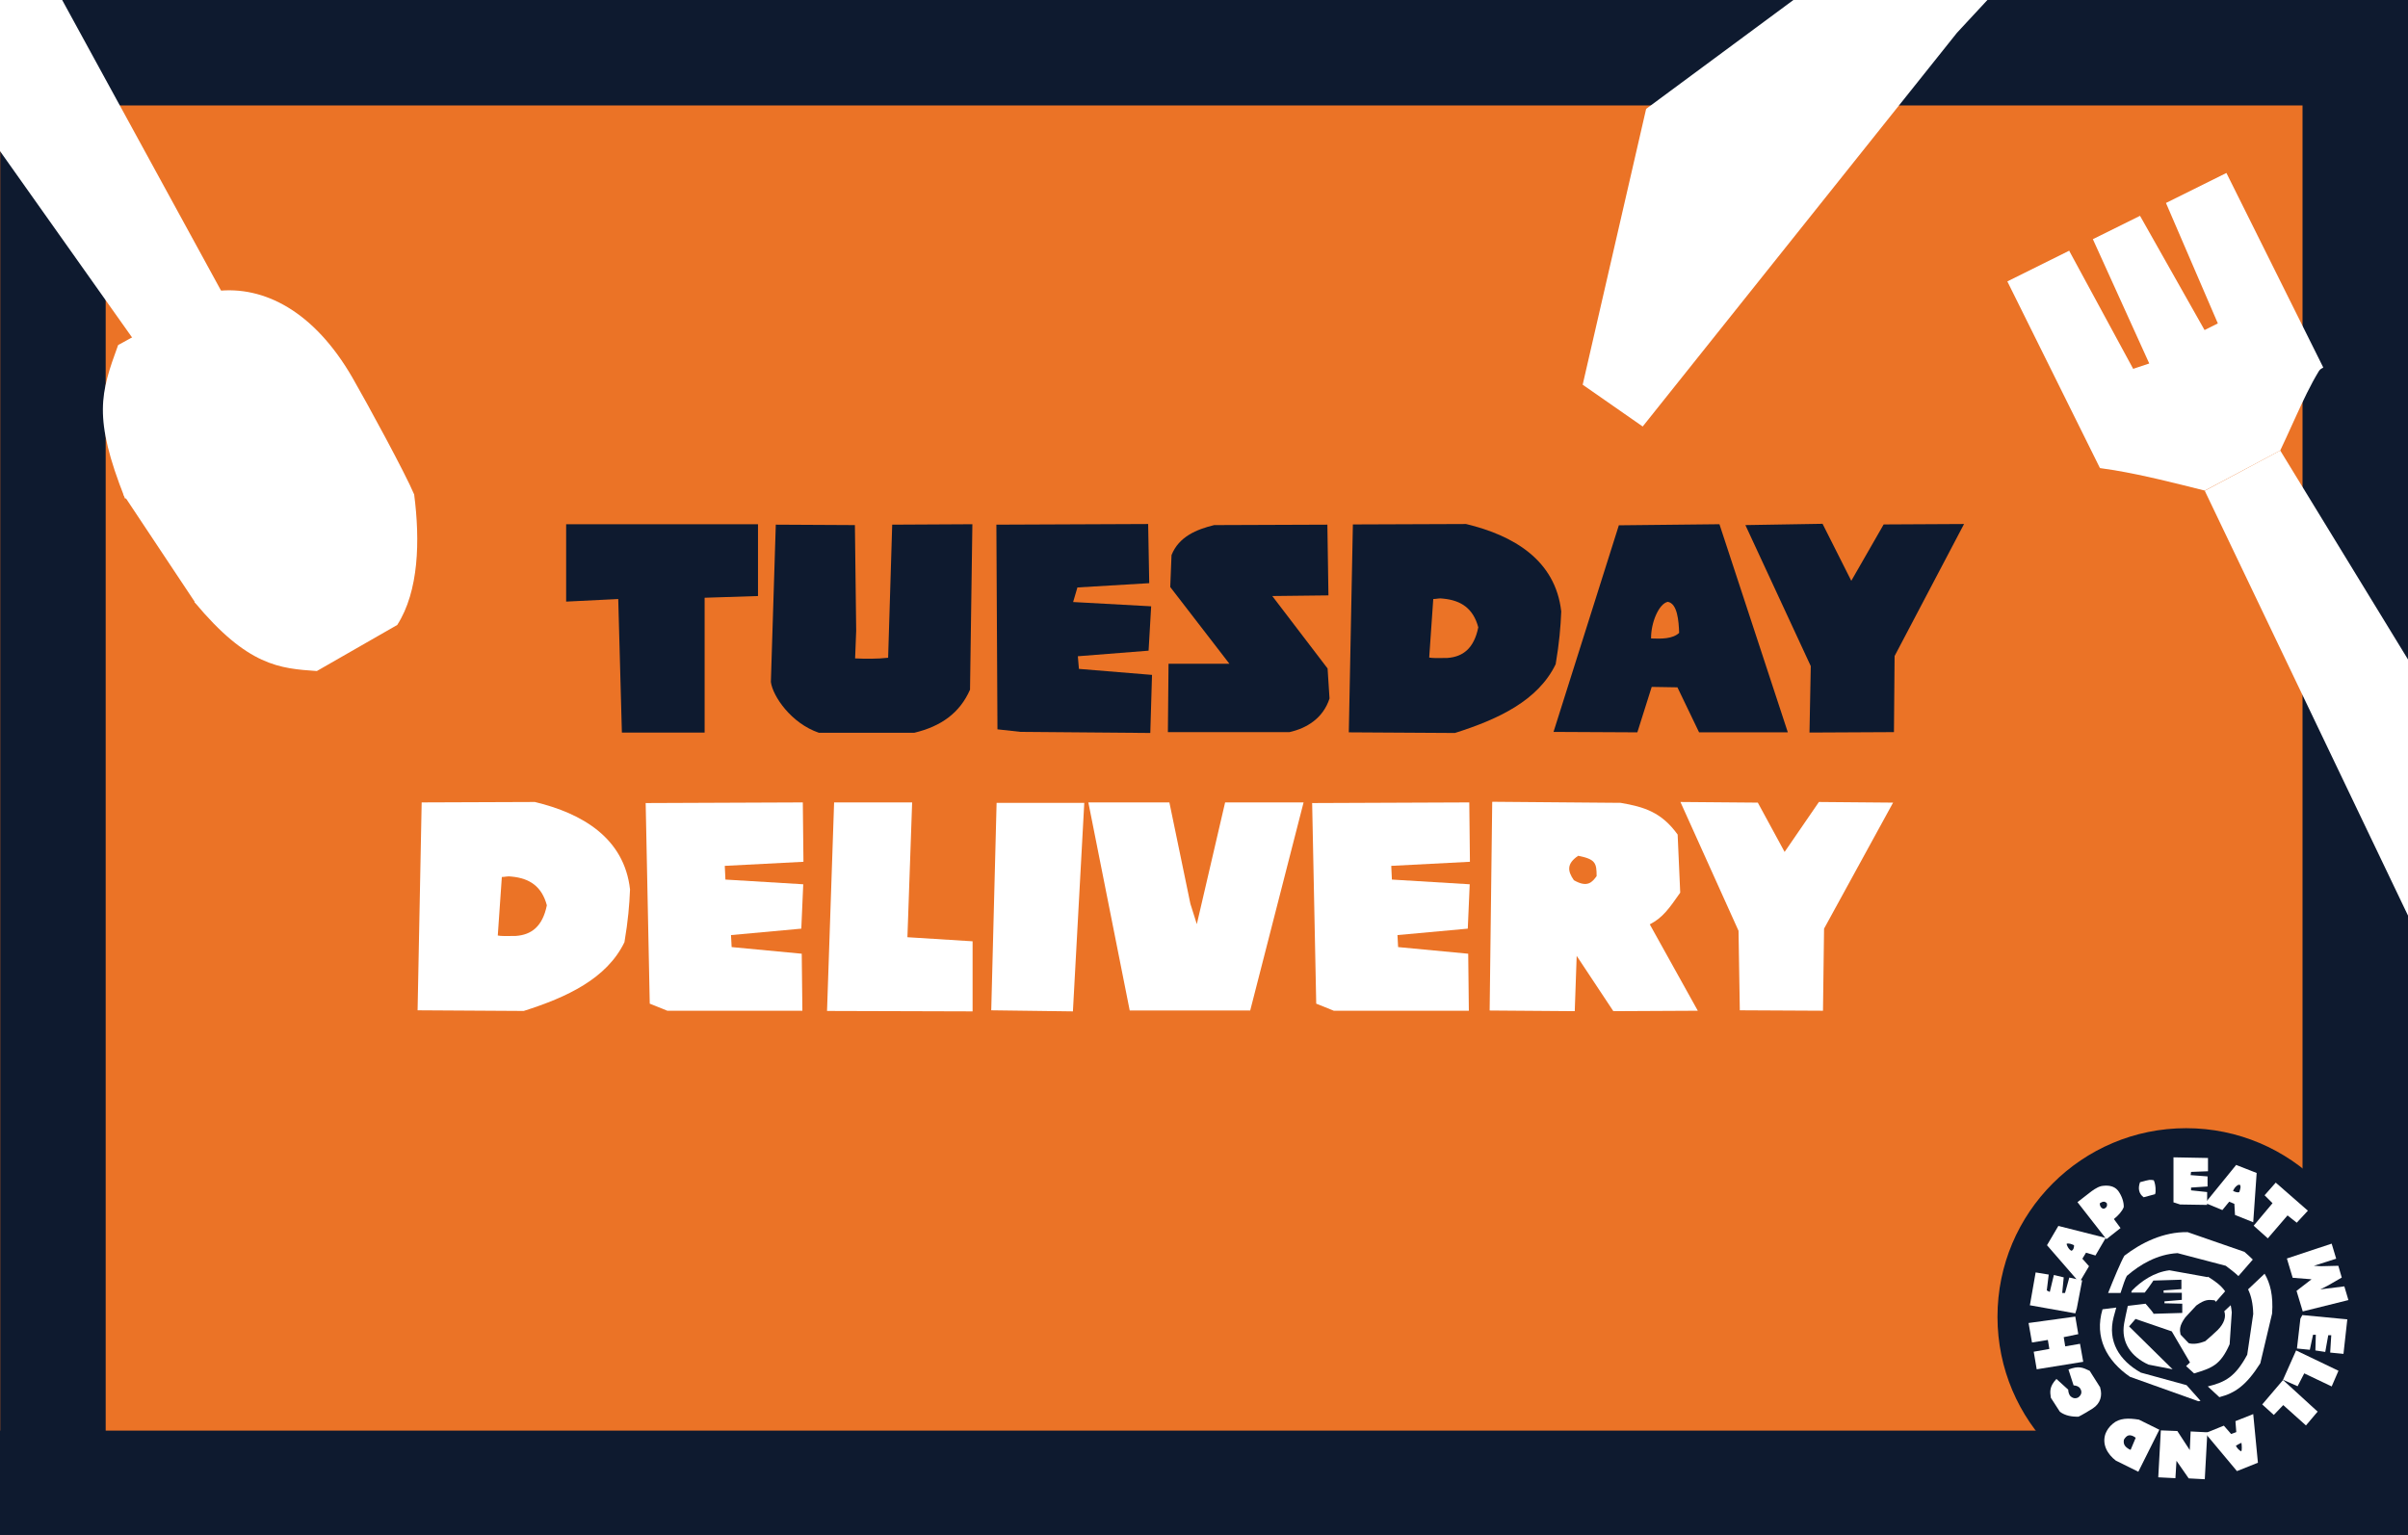 <?xml version="1.0" encoding="UTF-8"?>
<svg id="Layer_1" xmlns="http://www.w3.org/2000/svg" version="1.1" viewBox="0 0 1123.3 716.2">
  <rect x="0" y="0" width="1123.3" height="716.2" fill="#333333" stroke="none"/>
  <!-- Generator: Adobe Illustrator 29.0.0, SVG Export Plug-In . SVG Version: 2.1.0 Build 186)  -->
  <defs>
    <style>
      .st0 {
        fill: #0e1a2f;
      }

      .st1 {
        fill: #fff;
      }

      .st2 {
        fill: #eb7326;
      }
    </style>
  </defs>
  <polyline class="st2" points="0 0 1123.3 0 1123.3 715.3 0 715.3 0 0"/>
  <rect class="st0" x="740.6" y="333.5" width="716.2" height="49.2" transform="translate(740.6 1456.8) rotate(-90)"/>
  <rect class="st0" x="-333" y="333.1" width="715.3" height="49.2" transform="translate(-333 382.2) rotate(-90)"/>
  <rect class="st0" x="0" y="667.5" width="1098.7" height="48.7"/>
  <rect class="st0" x="0" width="1098.7" height="49.2"/>
  <g>
    <path class="st0" d="M288.4,279.5l-24.3,1.2v-36.1h89.5v33.5l-24.9.8v62.9h-38.6l-1.7-62.3Z"/>
    <path class="st0" d="M361.9,244.8l36.9.2.6,49.3-.5,12.9c4.4.2,10.3.3,15.4-.3l1.9-62.1,37.4-.2-1.1,77.2c-4.8,10.9-13.5,17.1-26,20.1h-44.5c-12.9-4.4-21.5-17-22.4-23.7l2.3-73.5Z"/>
    <path class="st0" d="M464.8,244.8l70.8-.3.5,27.6-33.5,2-2,6.8,36.4,2-1.2,20.7-33,2.6.5,5.9,34.1,2.8-.8,27.1-60.4-.5-10.9-1.2-.5-95.6Z"/>
    <path class="st0" d="M545.3,309.7h28.2l-27.6-35.8.6-14.9c3.4-8.6,11.7-12,19.9-14l52.8-.2.5,33-26.2.3,25.8,33.8.9,14c-3,9.3-10.7,13.9-18.7,15.7h-56.7l.3-31.9Z"/>
    <path class="st0" d="M631,244.7l52.9-.2c22.1,5.3,41.7,16.8,44.4,40.8-.3,7.3-.9,14.5-2.6,24.6-8.2,17-26.8,25.7-47,32.1l-49.5-.3,1.9-97ZM666.7,306.8c1.2.3,4.7.3,8.4.2,7.3-.5,12.5-4.4,14.5-14.3-2.3-8.6-7.8-12.6-16.5-13.4-1.7-.3-3,.2-4.5.2l-1.9,27.4Z"/>
    <path class="st0" d="M755.2,245.1l46.9-.5,31.9,97.1h-41.4l-10.1-21-12-.2-6.7,21.2-39.1-.2,30.5-96.5ZM778,280.8c-4.2.9-7.9,9.8-7.8,17.1,5,.2,10.1.2,13.1-2.6-.2-5.6-.8-13.7-5.3-14.5Z"/>
    <path class="st0" d="M844.7,310.8l-30.5-65.8,36-.6,13.4,26.6,15.1-26.3,37.5-.2-32.4,61.6-.3,35.5-39.4.2.6-31Z"/>
    <path class="st1" d="M196.6,374.4l52.9-.2c22.1,5.3,41.7,16.8,44.4,40.8-.3,7.3-.9,14.5-2.6,24.6-8.2,17-26.8,25.7-47,32.1l-49.5-.3,1.9-97ZM232.2,436.5c1.2.3,4.7.3,8.4.2,7.3-.5,12.5-4.4,14.5-14.3-2.3-8.6-7.8-12.6-16.5-13.4-1.7-.3-3,.2-4.5.2l-1.9,27.4Z"/>
    <path class="st1" d="M301,374.7l73.5-.3.3,27.7-36.7,1.9.3,6.4,36.3,2.2-.9,20.7-32.8,3,.3,5.6,32.7,3.1.3,26.6h-63l-8.2-3.3-1.9-93.5Z"/>
    <path class="st1" d="M389.1,374.4h36.4l-2.2,62.9,30.4,1.9v32.7l-67.9-.2,3.3-97.3Z"/>
    <path class="st1" d="M464.9,374.6h40.9l-5.3,97.3-38.1-.5,2.5-96.8Z"/>
    <path class="st1" d="M507.7,374.4h37.8l9.8,47.3,3,9.5,13.2-56.8h36.6l-24.9,97.1h-56.2l-19.3-97.1Z"/>
    <path class="st1" d="M611.9,374.7l73.5-.3.3,27.7-36.7,1.9.3,6.4,36.3,2.2-.9,20.7-32.8,3,.3,5.6,32.7,3.1.3,26.6h-63l-8.2-3.3-1.9-93.5Z"/>
    <path class="st1" d="M696.2,374.1l59.8.5c11.1,1.9,19.1,4.4,26.6,14.8l1.2,27.1c-5.3,7.6-8.2,11.7-14.2,14.8l22.4,40.3-39.4.2-17.1-25.8-.9,25.8-39.7-.3,1.2-97.3ZM736.2,399.3c-5.3,3.6-5.1,7-2,11.4,6.4,3.7,8.6.8,10.6-1.9,0-6.1-.5-7.9-8.6-9.5Z"/>
    <path class="st1" d="M811,434.3l-27.1-60.1,36.1.3,12.5,23,16-23.3,34.6.3-32.2,58.8-.5,38.3-38.8-.2-.6-37.2Z"/>
  </g>
  <g>
    <polygon class="st1" points="57.6 230.8 91.3 281.5 150.6 268.2 163.9 212 108.3 172.7 57.6 230.8"/>
    <g>
      <polygon class="st1" points="0 0 0 70.5 64.4 161.4 104.1 137.4 29 0 0 0"/>
      <path class="st1" d="M101,135.8c22.1-2.6,45.5,9.4,63.4,40.4,6.8,11.8,24.7,44.7,28.8,54.5,2.8,21.5,2.2,45.2-7.9,60.9l-37.5,21.5c-17.2-1.2-32.2-2.2-57.1-32.2l27.2-33.3c5.6.8,13.1,1.1,17.4-2.2,6.5-7.2,6.6-16.7,1.3-27.1-8.4-13.5-18.5-17-26.4-12.6-5.6,3.1-7.3,10.9-7.3,20.3l-44.6,6.6c-15.1-38.1-11.3-49.3-3.2-71.6l45.9-25.2Z"/>
    </g>
  </g>
  <g>
    <circle class="st0" cx="1019.8" cy="614.4" r="88"/>
    <g>
      <path class="st1" d="M992.3,595.2c6-5.2,14.1-10,23.5-10.5l22.5,5.9c2.1,1.6,4.1,3.1,5.9,4.8l6.7-7.7c-1.2-1.2-2.5-2.4-3.9-3.6l-26.5-9.2c-11.3-.2-21.7,5-29.5,11-1.6,2.7-5.1,11.1-7.6,17.4h5.8c1.1-3.5,2.2-6.7,3-8.1Z"/>
      <path class="st1" d="M1048.7,601.6c1.4,2.9,2.3,6.6,2.4,11.5l-2.8,19c-5.6,10.4-10.3,12.8-18.4,14.8l5.4,5c7.3-1.9,12.5-5.4,19.1-15.8l5.5-23.2c.6-8.5-.9-14.2-3.5-18.6l-7.6,7.2Z"/>
      <path class="st1" d="M998.6,640.4c-9.9-5.6-15.6-14.5-12.6-25.9.3-1.1.7-2.6,1.2-4.4l-6.4.8c-3.9,13.1,1.9,24,12.8,31.5l31.9,11.4c.3,0,.7-.1,1-.2l-6.5-7.3-21.5-5.9Z"/>
      <path class="st1" d="M1029.8,595.9l-17.8-3.2c-7.2.9-13.2,5.1-17.5,9.5,0,.2-.2.5-.3.9h6.3c1.2-1.6,2.4-3.1,3.5-4.8.2-.3.3-.5.5-.8l13.1-.4v4.4c.1,0-8.3.6-8.3.6v1.1c-.1,0,8.5,0,8.5,0v3.3c.1,0-8.1.7-8.1.7v.9s8.3.2,8.3.2v4.3c.1,0-13.5.4-13.5.4h0c0-.1,0-.2,0-.3-.6-.9-1.3-1.7-2-2.5-.3-.4-.7-.8-1-1.2-.2-.2-.6-.6-.6-.7l-8.3,1c-.7,3.1-1.4,6.4-1.7,8.1-1.6,9,3.3,15.6,11.3,19.3l11.3,2.2-20.3-20,3-3.5,16.9,5.8,8.5,14.5-1.8,1.7h0s3.7,3.4,3.7,3.4h.1c8.2-2.5,12.2-3.8,16.5-13.6l1-14.9c-.1-1.2-.3-2.3-.5-3.3l-3,2.8c.9,2.6,0,5.7-3.1,8.8-1.2,1.2-4.8,4.4-5.8,5.2-2.6,1-5.5,1.6-7.7.9l-3.8-4c-.4-2.1-.7-4,2.2-8h0s5-5.4,5-5.4h0c0,0,.1-.1.2-.2h0s0,0,0,0c4.1-2.9,5.6-2.7,8.5-2.4l.6.7,4.3-4.9c-2.1-3-5-4.9-8-6.8Z"/>
    </g>
    <g>
      <path class="st1" d="M1013.9,540l16.1.3v6.2c-.1,0-7.9.3-7.9.3l-.2,1.5,7.9.6v4.7c0,0-7.7.5-7.7.5v1.3s7.5.8,7.5.8v6c0,0-12.6-.2-12.6-.2l-3.1-1v-21Z"/>
      <path class="st1" d="M1043,543.5l9.7,3.8-1.6,23-8.5-3.4-.3-5.2-2.4-1-3.2,3.9-8-3.3,14.4-17.7ZM1044.7,552.8c-.9-.2-2.5,1.4-3,2.9,1,.4,2.1.9,2.9.5.4-1.2,1-2.9.1-3.5Z"/>
      <path class="st1" d="M1060.1,561.4l-3.7-3.7,5.2-5.9,15,13.1-5.2,5.6-4.3-3.4-9.2,10.7-6.6-5.9,8.8-10.5Z"/>
      <path class="st1" d="M1087.7,580.3l2.1,7-10.4,3.3,3.4.2,8-.2,1.6,5.5-6.6,3.8-3.4,1.7,11.2-1.4,1.9,6.4-21.3,5.3-2.9-9.6,7-5.4-8.8-.7-2.7-9,20.8-6.9Z"/>
      <path class="st1" d="M1095,615.5l-1.8,16.2-6.2-.6.5-8.1h-1.4c0,0-1.4,7.8-1.4,7.8l-4.6-.7.2-7.3h-1.3c0,0-1.5,7-1.5,7l-6-.6,1.6-13.9.9-1.7,21,2Z"/>
      <path class="st1" d="M1090.9,639.5l-3.2,7.4-12.8-6.1-3.1,6-6.8-3,6.1-13.7,19.8,9.5Z"/>
      <path class="st1" d="M1081.1,658.7l-5.4,6.4-10.6-9.5-4.4,4.6-5.4-4.9,9.7-11.4,16.2,14.8Z"/>
      <path class="st1" d="M1053.3,682.5l-9.8,3.9-14.8-17.7,8.7-3.5,3.4,3.9,2.4-.9-.4-5.1,8.3-3.3,2.2,22.8ZM1045.5,677.1c.4-.2.3-2.6.1-3.9-1.1.5-1.9.9-2.6,1.4.6,1.1,1.5,2.1,2.5,2.6Z"/>
      <path class="st1" d="M1028.6,690.2l-7.6-.4-5.7-8.2-.5,8.1-8-.4,1.2-21.9,7.7.3,5.8,8.9.4-8.7,7.8.4-1.2,21.9Z"/>
      <path class="st1" d="M997.5,686.7l-10.5-5.2c-3.8-2.9-6.6-7.5-4.8-12.6.7-1.7,1.7-3.2,3.4-4.6,3.1-2.7,7.3-2.7,12.2-1.9l9.5,4.7-9.8,19.6ZM996.2,670.8c-.2-.2-.6-.4-1.1-.7-1.8-.8-3-.5-4.3,1.6-.4,1.9.3,3.1,1.8,4.1.2.2.8.5,1.3.7l2.4-5.7Z"/>
      <path class="st1" d="M979.7,647.5c1.1,3.6.2,7.3-3.5,9.7-1.4.9-5.4,3.3-6.6,3.8-2.9.1-6.2-.4-8.7-2.3l-4.2-6.5c-.4-2.8-.8-5.2,2.6-8.8l5.5,5c0,.9.3,2.1.9,2.9,1.2,1.2,2.5,1.4,3.8.7,1.6-1.2,1.8-2.7.9-4.1-.6-1-1.8-1.4-3.1-1.5l-2.4-7.4c4.8-1.8,6.5-1,9.9.6l5,7.9Z"/>
      <path class="st1" d="M950.1,638.9l-1.4-8.2,7.3-1.3-.7-4.2-7.4,1.2-1.6-9.1,21.8-3,1.4,8.2-6.8,1.4.7,4.3,6.9-1.2,1.5,8.4-21.7,3.5Z"/>
      <path class="st1" d="M946.9,609.1l2.7-15.4,6.1,1-.9,7.4,1.4.7,1.9-7.9,4.6,1.1-.7,7.3h1.3c0,.1,2-7.2,2-7.2l6,1.3-2.5,13.1-.7,2.3-21.3-3.8Z"/>
      <path class="st1" d="M954.9,581l5.3-9,22.1,5.6-4.8,8.2-4.4-1.3-1.7,2.8,3.1,3.5-4.5,7.6-15.1-17.4ZM964.1,580.3c-.2.3.8,2.7,2.2,3.3.9-.3,1.3-1.6,1.2-2.6-1.1-.5-2.3-1-3.4-.7Z"/>
      <path class="st1" d="M969,561l5.8-4.5c.9-.7,3.3-2.6,5.5-3.1,2.4-.4,5.7-.4,7.7,2.1,1.8,2.4,2.8,5.4,2.7,7.7-.7,1.9-2.5,3.9-4.6,5.6l3.1,4.2-6.6,5.2-13.5-17.3ZM979.5,561.5c0,1.2.7,2.4,1.9,2.5,1.7-.6,1.6-1.8,1.4-2.6-.9-.9-1.8-1-3.3.1Z"/>
      <path class="st1" d="M1000.1,558.7c-2.5-1.7-2.8-4.4-1.8-7.1,4.8-1.3,4.5-1.2,6.4-.9.9,1.8,1.1,5.5.6,6.5l-5.2,1.4Z"/>
    </g>
  </g>
  <g>
    <g>
      <path class="st1" d="M965.4,116.9l-29,14.4,43.2,87.1c2.2.3,4.4.7,6.7,1,14.2,2.4,28.2,6,42.2,9.5l35.2-18.7c.1-.3,2-4.3,2.8-6,1.6-3.4,3.1-6.9,4.7-10.3,3.2-7,6.5-14.1,10.5-20.7.5-.8,1.2-1.3,2-1.6v-.3c0,0-45.1-90.6-45.1-90.6l-28.2,14,24.2,56.2-6.2,3.1-30.1-53.3-22,10.9,26.3,58-7.5,2.5-29.8-55Z"/>
      <polygon class="st1" points="1123.3 307.7 1063.7 210.2 1028.5 229 1123.3 427.2 1123.3 307.7"/>
    </g>
    <polygon class="st1" points="766.3 199 738.3 179.5 767.9 50.8 836.6 0 927.1 0 912.9 15.3 766.3 199"/>
  </g>
</svg>